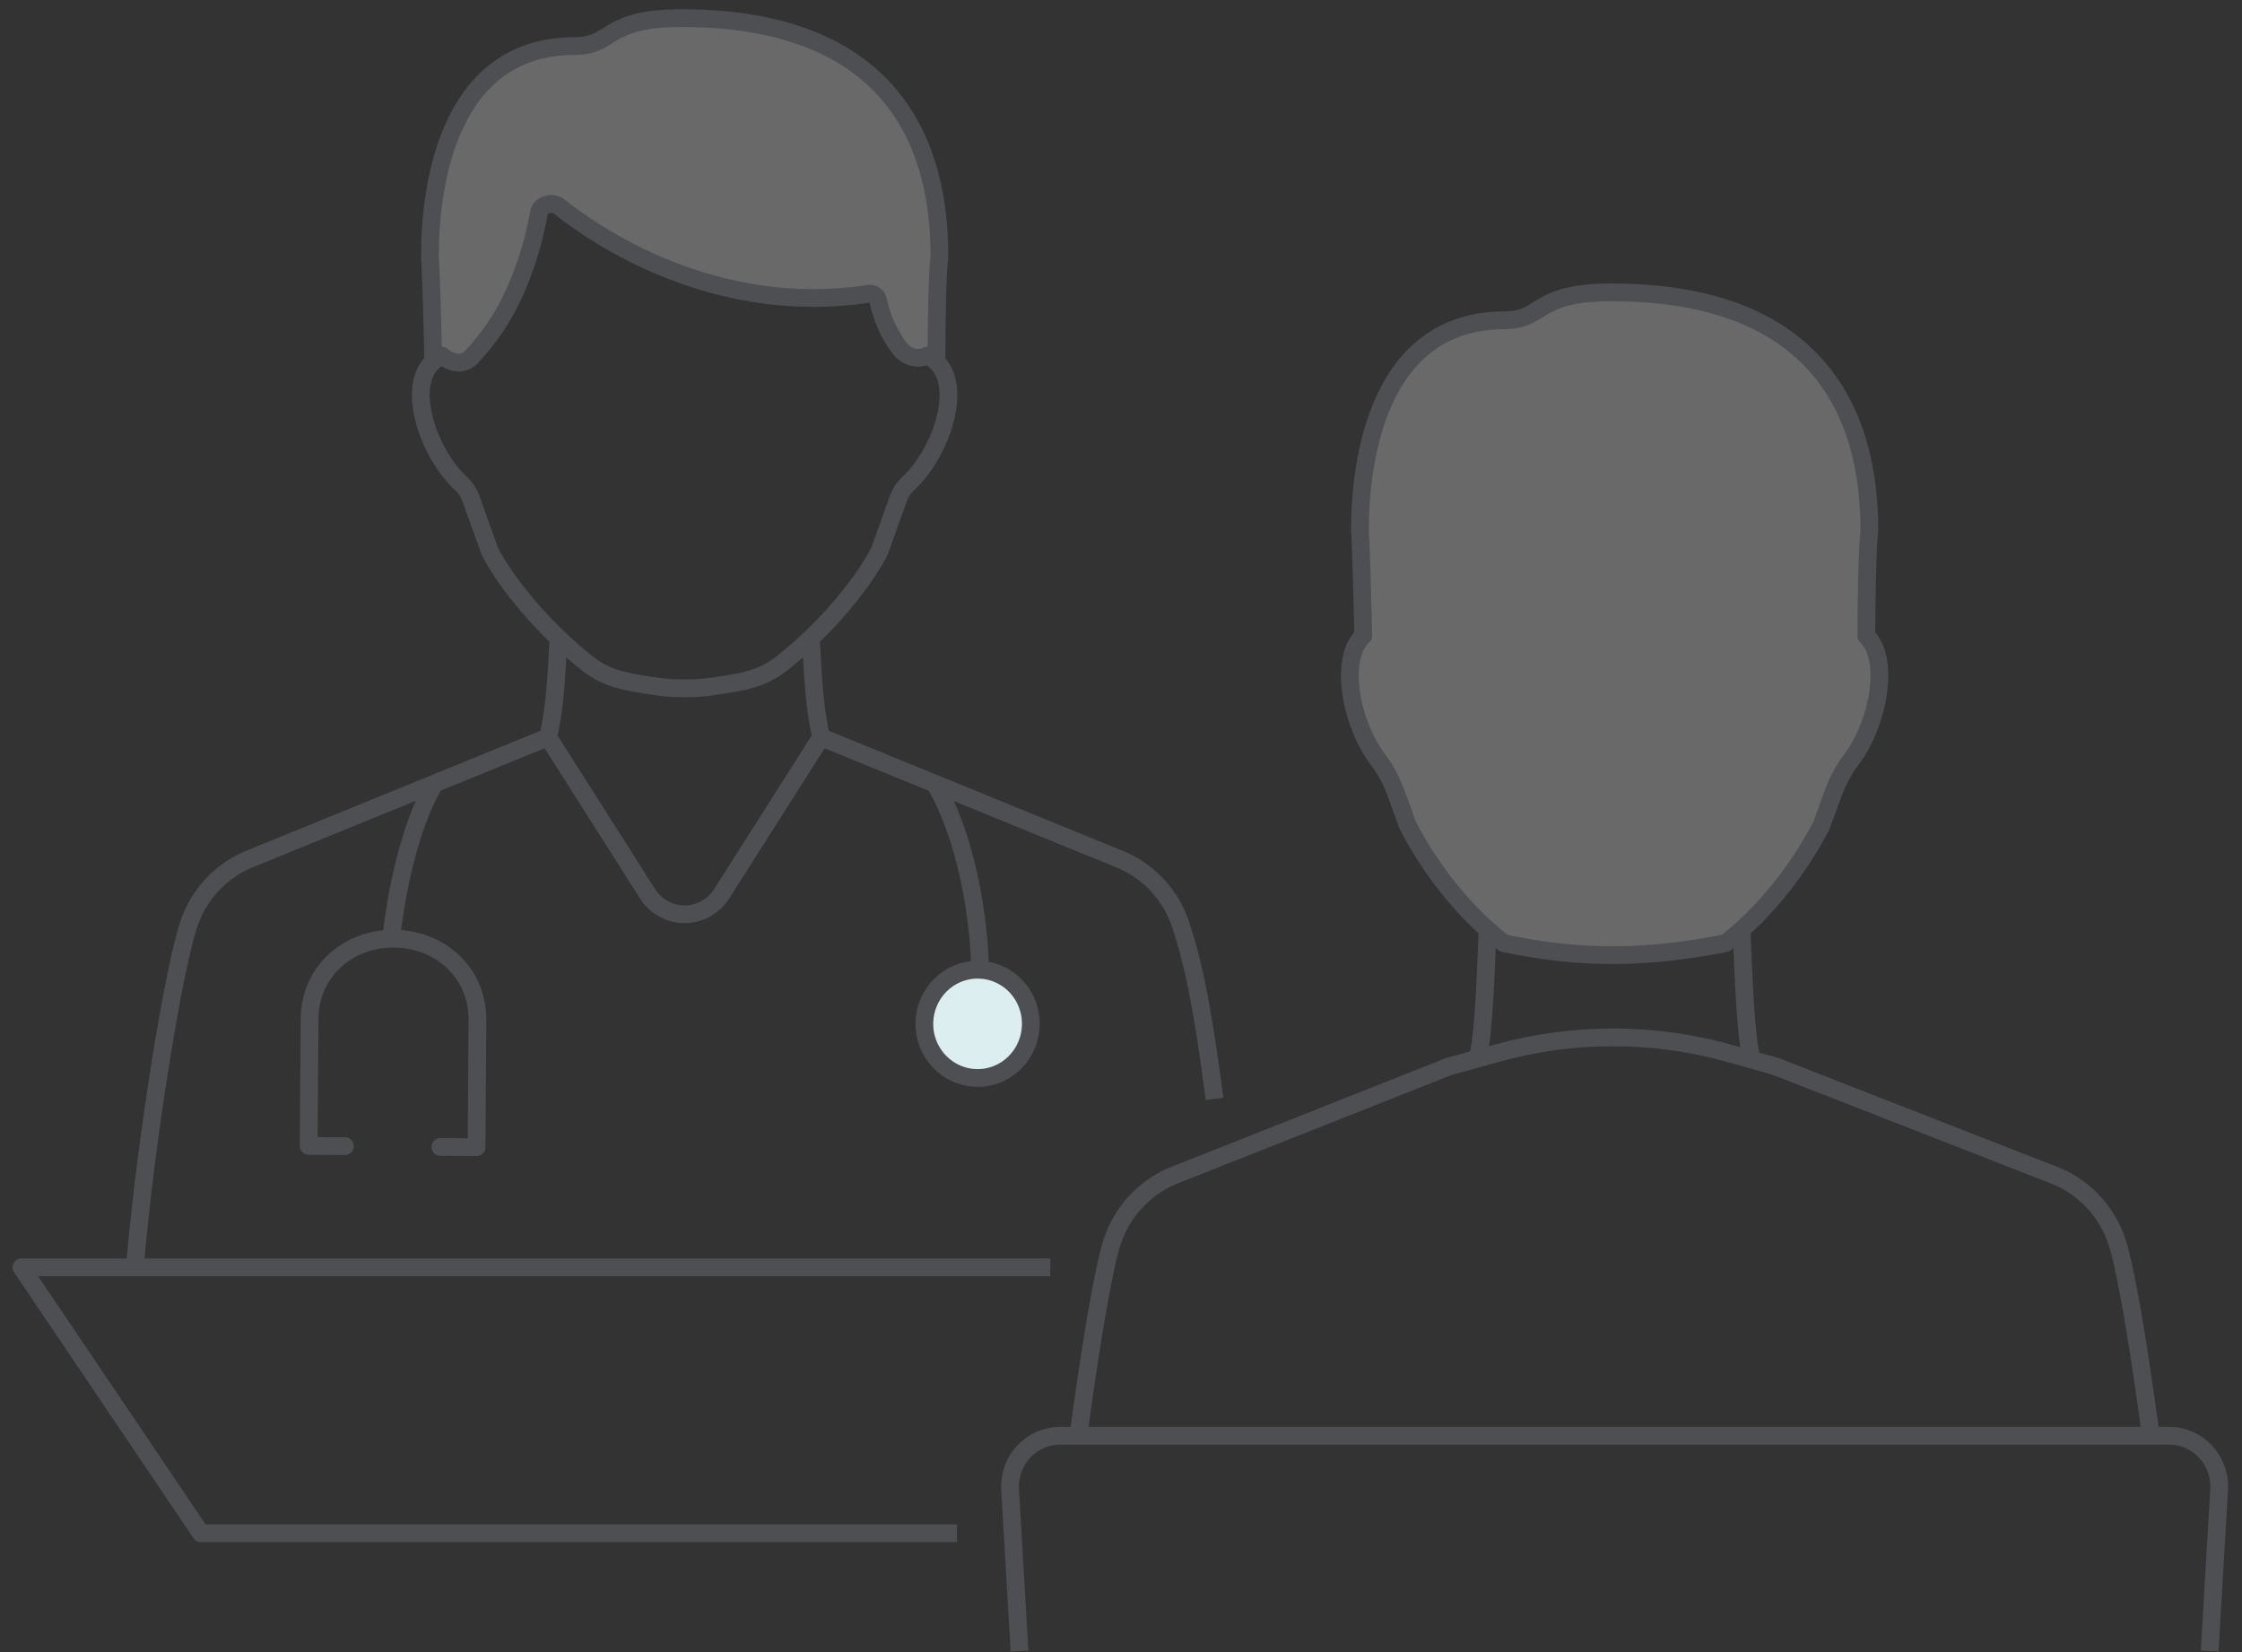 <svg width="114" height="84" viewBox="0 0 114 84" fill="none" xmlns="http://www.w3.org/2000/svg">
<rect x="0" y="0" width="114" height="84" fill="#333333" stroke="none"/>
<g clip-path="url(#clip0_108_1449)">
<path d="M94.897 32.334C96.135 33.5 95.505 36.808 94.146 38.605C93.764 39.113 93.458 39.671 93.235 40.273L92.606 41.994C91.969 43.224 90.624 45.421 88.555 47.269C88.293 47.505 88.018 47.733 87.731 47.955C83.772 48.719 80.54 48.812 76.467 47.955C76.177 47.733 75.901 47.501 75.636 47.265C73.571 45.416 72.225 43.224 71.593 41.994L70.963 40.276C70.744 39.678 70.431 39.11 70.051 38.605C68.686 36.798 68.053 33.477 69.315 32.321V32.318C69.287 31.016 69.213 28.012 69.147 26.99C69.14 23.465 70.035 16.302 76.485 16.283C78.537 16.276 77.965 14.863 81.925 14.863C94.045 14.856 95.049 23.082 95.049 26.99C94.993 27.467 94.954 28.448 94.931 29.488C94.908 30.525 94.899 31.625 94.895 32.332L94.897 32.334Z" fill="#696969"/>
<path d="M49.835 49.308C50.961 49.356 51.983 50.133 52.31 51.295C52.724 52.757 51.893 54.284 50.456 54.703C49.018 55.122 47.519 54.277 47.105 52.815C46.695 51.353 47.526 49.829 48.963 49.41C49.253 49.324 49.549 49.291 49.835 49.306V49.308Z" fill="#DDEEF0"/>
<path d="M47.766 13.043C47.646 14.001 47.62 16.972 47.614 18.387L47.611 18.391C47.483 18.267 47.331 18.165 47.158 18.081C47.158 18.081 46.315 18.538 45.653 17.588C45.294 17.069 44.87 16.316 44.647 15.273C44.6 15.051 44.396 14.905 44.179 14.938C36.391 16.126 30.376 12.053 28.445 10.513C28.282 10.381 28.07 10.335 27.867 10.388C27.667 10.439 27.453 10.569 27.414 10.777C27.243 11.727 27.013 12.619 26.721 13.46C26.032 15.461 25.194 16.835 23.984 18.137C23.323 18.846 22.467 18.083 22.467 18.083C22.301 18.164 22.156 18.26 22.031 18.377C22.002 17.075 21.928 14.071 21.859 13.047C21.856 9.522 22.747 2.363 29.2 2.343C31.253 2.336 30.68 0.923 34.64 0.923C46.76 0.916 47.764 9.141 47.764 13.047L47.766 13.043Z" fill="#696969"/>
<path d="M54.836 72.997C55.294 69.554 55.8 66.35 56.217 64.439C56.335 63.888 56.448 63.446 56.551 63.136C57.037 61.651 58.13 60.45 59.544 59.82L62.15 58.789L73.665 54.228L75.174 53.812L76.15 53.541C80.041 52.463 84.148 52.479 88.033 53.584L89.008 53.86L90.301 54.228L104.629 59.823C106.058 60.451 107.159 61.658 107.649 63.154C108.103 64.542 108.772 68.568 109.364 72.997" stroke="#4E4F52" stroke-width="0.903" stroke-linejoin="round"/>
<path d="M48.657 77.958H10.213L1.09 64.437H6.541H6.855H7.978H53.404" stroke="#4E4F52" stroke-width="0.903" stroke-linejoin="round"/>
<path d="M6.855 64.437C7.421 57.851 8.812 49.386 9.585 47.028C10.066 45.555 11.14 44.36 12.541 43.736L27.87 37.484L32.928 45.446C33.342 46.097 34.051 46.486 34.811 46.486C35.571 46.486 36.28 46.097 36.694 45.446L41.752 37.484L57.063 43.739C58.473 44.36 59.562 45.559 60.044 47.044C60.605 48.761 61.096 50.772 61.756 55.868" stroke="#4E4F52" stroke-width="0.903" stroke-linejoin="round"/>
<path d="M47.566 39.893C49.075 42.488 49.778 46.408 49.835 49.308C49.838 49.35 49.838 49.389 49.838 49.431" stroke="#4E4F52" stroke-width="0.903" stroke-linejoin="round"/>
<path d="M47.105 52.815C47.518 54.277 49.017 55.122 50.455 54.703C51.892 54.284 52.723 52.757 52.31 51.295C51.983 50.132 50.961 49.356 49.834 49.308C49.548 49.292 49.253 49.324 48.963 49.412C47.525 49.831 46.694 51.355 47.105 52.817V52.815Z" stroke="#4E4F52" stroke-width="0.903" stroke-linejoin="round"/>
<path d="M19.891 47.727C20.136 45.411 20.829 42.01 22.06 39.897" stroke="#4E4F52" stroke-width="0.903" stroke-linejoin="round"/>
<path d="M22.391 58.317L24.233 58.329L24.277 51.872C24.286 50.67 23.816 49.639 23.049 48.905C22.281 48.171 21.215 47.737 20.039 47.726C17.683 47.707 15.757 49.41 15.741 51.807L15.694 58.264L17.536 58.277" stroke="#4E4F52" stroke-width="0.903" stroke-linecap="round" stroke-linejoin="round"/>
<path d="M22.032 18.375C22.004 17.073 21.929 14.069 21.86 13.045C21.857 9.521 22.748 2.361 29.201 2.342C31.254 2.335 30.681 0.922 34.642 0.922C46.761 0.915 47.766 9.139 47.766 13.045C47.645 14.002 47.619 16.974 47.614 18.389" stroke="#4E4F52" stroke-width="0.903" stroke-linejoin="round"/>
<path d="M34.813 34.998C35.482 34.998 35.864 34.959 36.389 34.878C36.532 34.858 36.624 34.843 36.624 34.843C37.782 34.665 38.74 34.514 39.7 33.773C40.216 33.373 40.727 32.928 41.231 32.45L41.235 32.446C42.679 31.065 43.996 29.425 44.716 28.033L45.692 25.315C45.788 25.047 45.943 24.81 46.15 24.62C47.842 23.061 48.995 19.695 47.61 18.391C47.483 18.267 47.331 18.166 47.158 18.081C47.158 18.081 46.314 18.538 45.653 17.588C45.294 17.069 44.87 16.316 44.647 15.273C44.599 15.051 44.396 14.905 44.179 14.938C36.39 16.126 30.375 12.053 28.445 10.513C28.282 10.381 28.07 10.335 27.867 10.388C27.667 10.439 27.453 10.569 27.414 10.777C27.243 11.727 27.013 12.619 26.721 13.46C26.032 15.461 25.193 16.835 23.984 18.137C23.323 18.846 22.467 18.083 22.467 18.083C22.301 18.164 22.156 18.261 22.03 18.377C20.621 19.672 21.776 23.057 23.475 24.621C23.678 24.811 23.837 25.049 23.933 25.316L24.909 28.035C25.632 29.43 26.949 31.067 28.394 32.448C28.896 32.928 29.412 33.379 29.925 33.775C30.885 34.515 31.843 34.667 32.998 34.844C32.998 34.844 33.093 34.86 33.236 34.88C33.761 34.961 34.143 34.999 34.812 34.999" stroke="#4E4F52" stroke-width="0.903" stroke-linejoin="round"/>
<path d="M41.232 32.443V32.45C41.331 34.378 41.407 36.013 41.757 37.48" stroke="#4E4F52" stroke-width="0.903" stroke-linejoin="round"/>
<path d="M28.395 32.443V32.446C28.296 34.378 28.22 36.01 27.87 37.48" stroke="#4E4F52" stroke-width="0.903" stroke-linejoin="round"/>
<path d="M88.556 47.269C90.625 45.42 91.971 43.224 92.607 41.994L93.236 40.273C93.459 39.671 93.765 39.113 94.147 38.605C95.505 36.808 96.136 33.5 94.898 32.334C94.902 31.625 94.911 30.527 94.934 29.49C94.957 28.45 94.994 27.467 95.052 26.992C95.052 23.085 94.046 14.86 81.928 14.865C77.966 14.865 78.539 16.279 76.488 16.285C70.038 16.304 69.145 23.467 69.15 26.992C69.218 28.012 69.29 31.018 69.318 32.32V32.323C68.056 33.479 68.689 36.8 70.054 38.607C70.436 39.112 70.747 39.68 70.966 40.278L71.596 41.996C72.229 43.225 73.574 45.42 75.639 47.267C75.903 47.503 76.18 47.734 76.47 47.957C80.542 48.814 83.776 48.721 87.734 47.957C88.021 47.735 88.298 47.507 88.558 47.271L88.556 47.269Z" stroke="#4E4F52" stroke-width="0.903" stroke-linejoin="round"/>
<path d="M88.556 47.269C88.643 49.34 88.738 52.47 89.042 53.746" stroke="#4E4F52" stroke-width="0.903" stroke-linejoin="round"/>
<path d="M75.154 53.746C75.46 52.466 75.556 49.336 75.639 47.265" stroke="#4E4F52" stroke-width="0.903" stroke-linejoin="round"/>
<path d="M51.84 83.949L51.489 77.942L51.362 75.726C51.321 75.017 51.572 74.322 52.053 73.807C52.534 73.291 53.203 72.999 53.904 72.999H110.294C110.994 72.999 111.666 73.293 112.145 73.807C112.626 74.322 112.877 75.017 112.837 75.726L112.356 83.949" stroke="#4E4F52" stroke-width="0.903" stroke-linejoin="round"/>
</g>
<defs>
<clipPath id="clip0_108_1449">
<rect width="113.533" height="83.967" fill="white" transform="translate(0.199 0.033)"/>
</clipPath>
</defs>
</svg>
